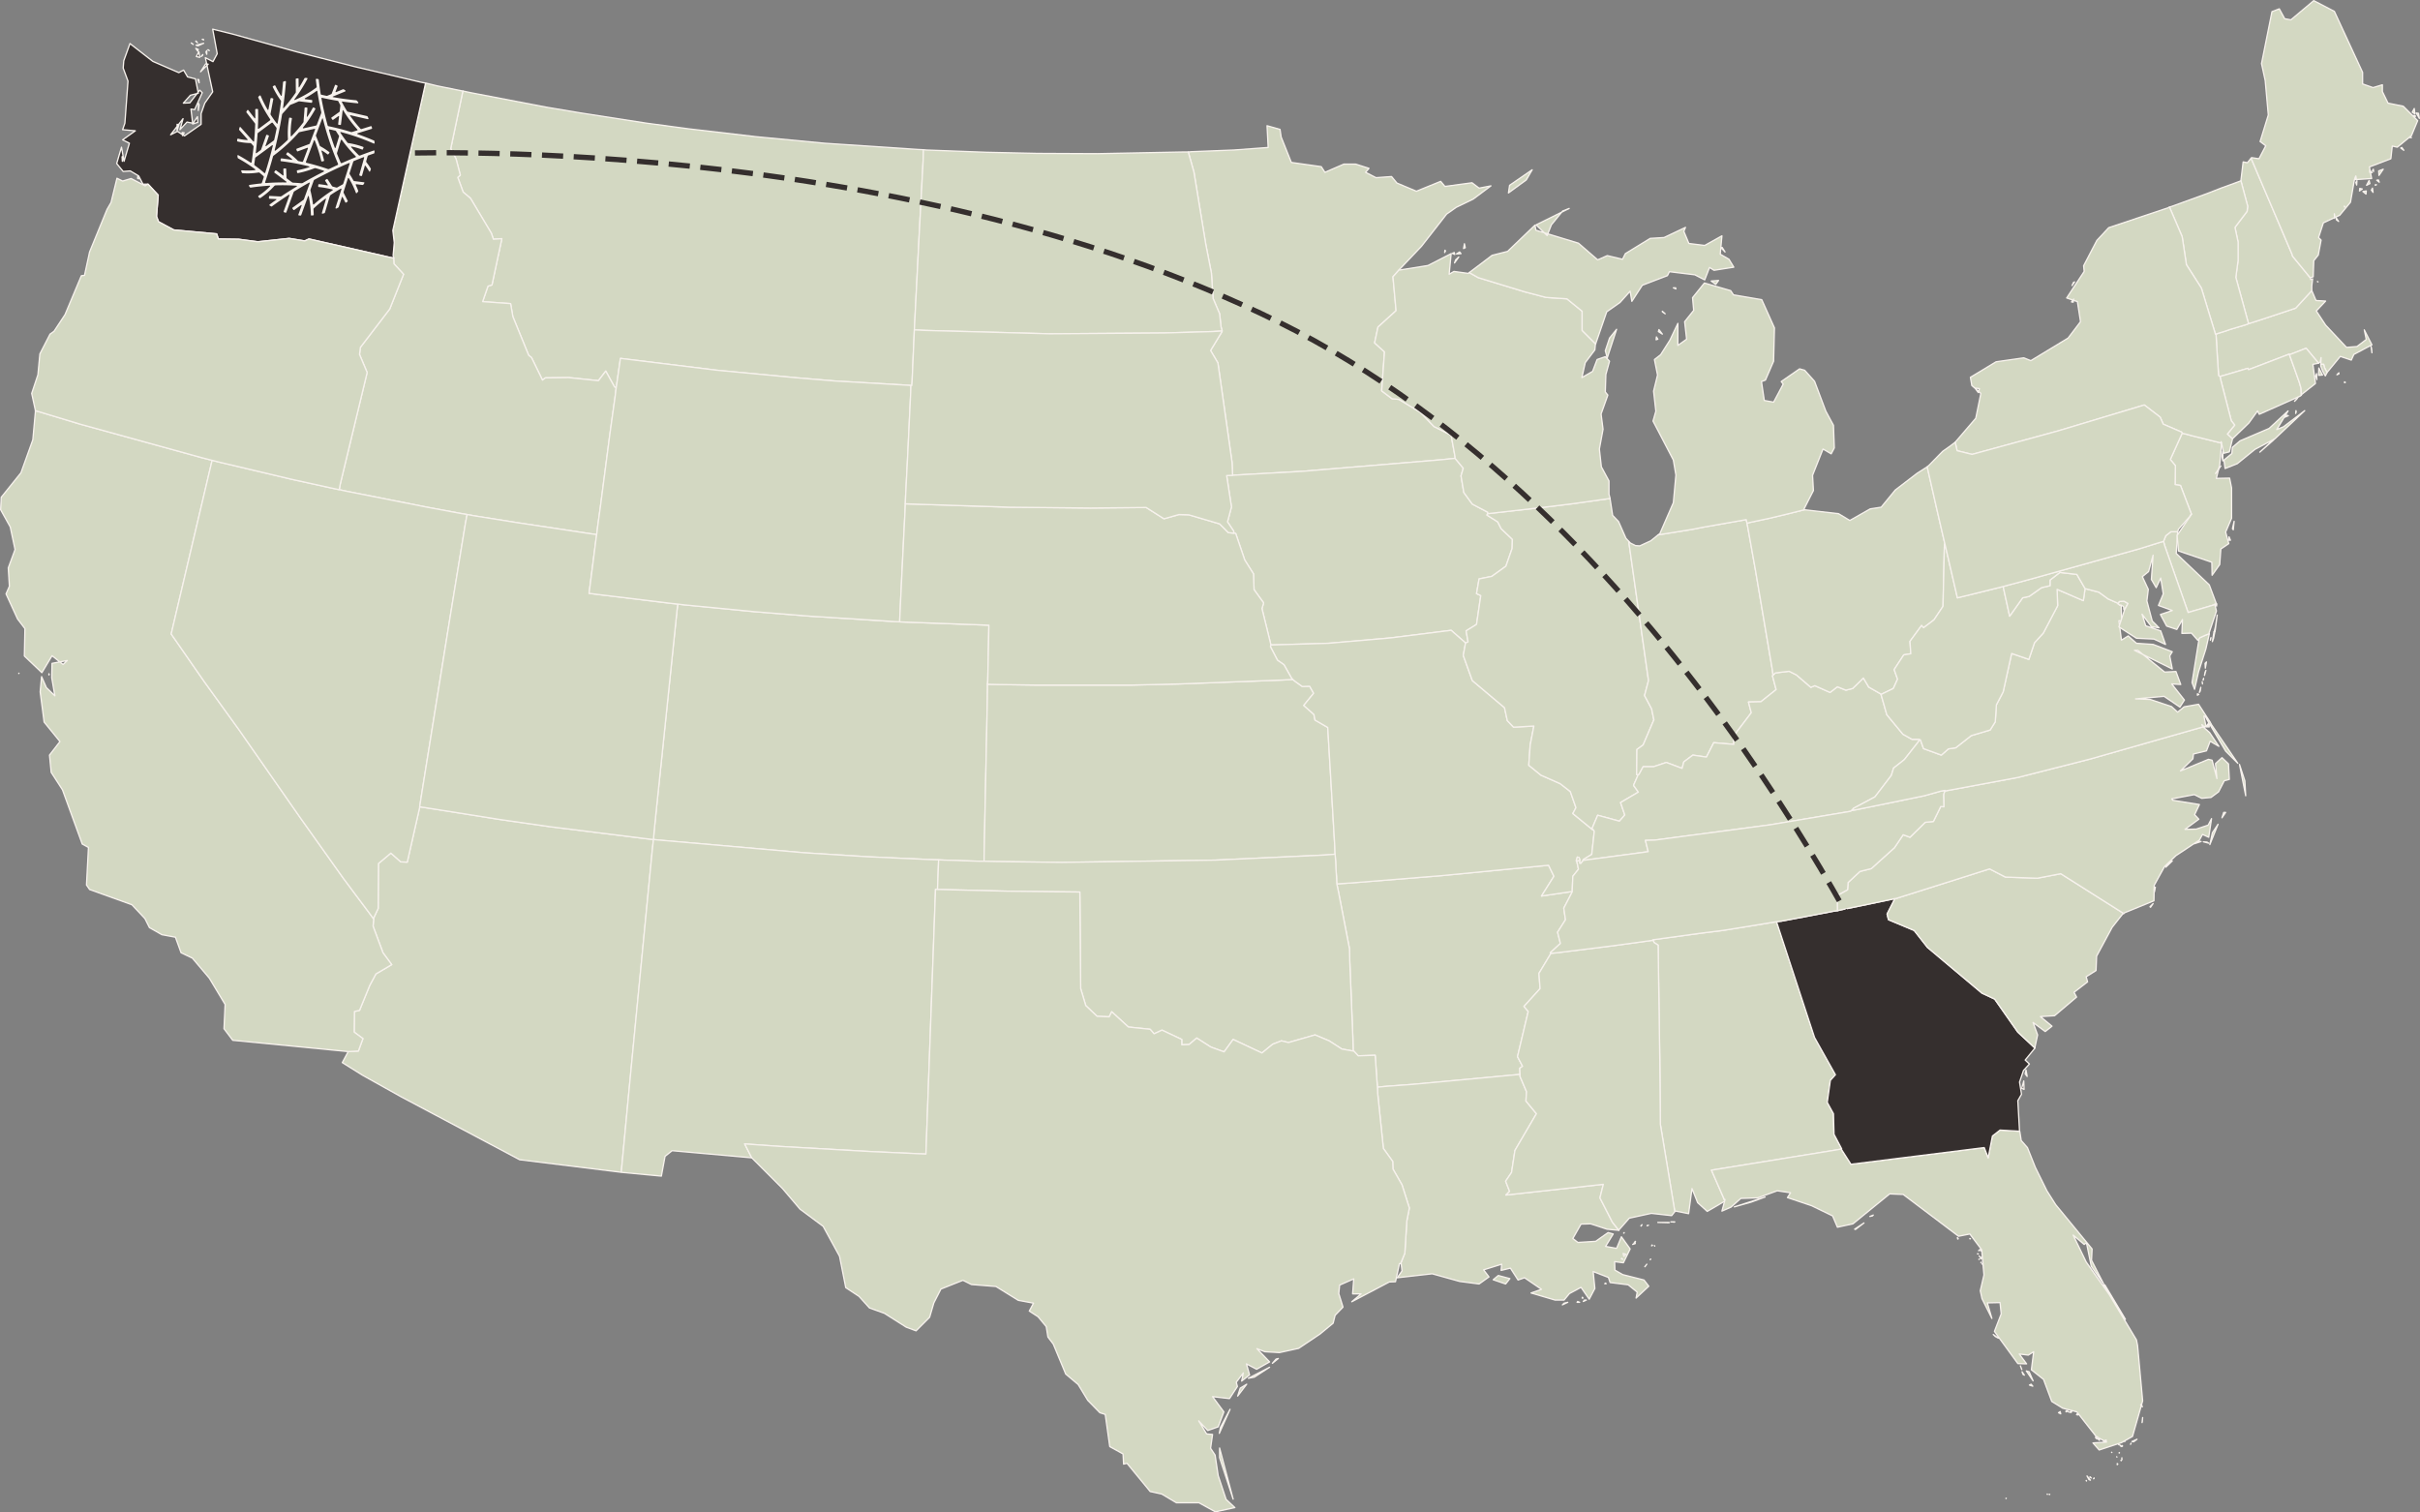 <svg xmlns="http://www.w3.org/2000/svg" width="1828.352" height="1142.712" viewBox="0 0 1828.352 1142.712">
  <rect x="0" y="0" width="1828.352" height="1142.712" fill="#808080" stroke="none"/>
  <g id="Group_128" data-name="Group 128" transform="translate(-10940.429 1004.692)">
    <g id="Group_127" data-name="Group 127">
      <g id="Group_126" data-name="Group 126">
        <path id="Massachusetts" d="M1009.56,190.838l-.64-.427v.64Zm-6.4-5.76,1.493-.64v-.853Zm26.453-16.64-.213-2.987-.427-1.707ZM936.39,146.465l-1.493.64-12.16,3.627-4.267,1.493-4.907,1.493-1.707.64V155l.64,11.093.64,10.24.64,9.387,1.067.64,3.84-1.067,17.28-5.12.427,1.067,30.72-11.74.213.427,2.773-1.067,9.813-3.84,9.386,11.306h0l1.28-1.067.64-3.2-.214,5.12h2.133l.64,2.56,1.92,3.627h0l10.027-12.16,8.32,2.773,1.92-4.267,13.653-7.253-5.76-11.306,1.493,7.253-7.04,5.333-7.893.64-15.786-16.853-7.04-10.666,7.04-7.467-7.253-.427-2.987-7.04-.213-.427-12.16,13.226-26.88,8.96-8.747,2.773Z" transform="translate(11702.842 -906.622)" fill="#d3d8c2" stroke="#f7f2ed" stroke-linejoin="round" stroke-width="0.971" fill-rule="evenodd"/>
        <path id="Minnesota" d="M558.547,84.66l4.267,15.146,8.96,54.612,4.267,21.76,1.28,19.2,4.907,11.52,1.067,9.813.853,3.2-.214.64-8.533,14.08,5.547,9.387,10.667,75.092.427,9.813,10.667-.64,42.026-2.347,104.958-8.746,10.453-1.067v-1.067l-2.987-16.426-13.013-6.613L733.9,281.35l-16.213-9.813-5.12-.427-7.893-5.973,2.133-29.439-7.467-6.827,2.56-11.947,13.653-12.373-2.347-25.6,4.906-5.547h0l16.64-17.493,18.986-24.32,7.253-5.12,12.8-6.187,13.44-10.027-8.96,1.707-5.333-4.053-20.48,2.773-3.2-3.84-18.346,7.467-14.72-6.187-4.053-4.907-11.733.853-7.893-4.053,2.56-2.987-10.026-3.2h-8.96L661.8,100.02l-2.773-4.267-22.613-3.2-7.68-19.2-.853-5.76-9.813-2.773.853,16.426L592.9,83.166l-32.213,1.28-2.133.213Z" transform="translate(11279.632 -974.521)" fill="#d3d8c2" stroke="#f7f2ed" stroke-linejoin="round" stroke-width="0.971" fill-rule="evenodd"/>
        <path id="Montana" d="M658.079,97.041l-70.612-4.693-51.412-4.907-51.2-5.973L453.069,77.2,402.3,69.308l-25.386-4.267-56.746-10.88-5.973-1.28L305.018,96.4l4.053,7.893,3.2,12.16-1.92,1.707,4.053,11.093,5.547,4.693L335.738,160.4l1.493,4.48,6.4-.427-7.467,34.986-2.987.853-4.053,11.733,21.12,1.493,1.707,9.813L363.9,252.559l2.133,1.707,8.32,17.066,2.133-1.707,17.706-.213,22.4,2.347,5.547-7.253,6.613,11.946,1.28.64.213-1.28,2.987-20.906,72.959,8.96,58.239,5.547,30.719,2.56,54.826,3.2,2.773.213h.64l.213-2.987.64-14.72.853-19.413.213-4.907.427-8.533,3.413-66.985,2.773-52.052.214-8.533-4.053-.213Z" transform="translate(10975.943 -988.822)" fill="#d3d8c2" stroke="#f7f2ed" stroke-linejoin="round" stroke-width="0.971" fill-rule="evenodd"/>
        <path id="North_Dakota" data-name="North Dakota" d="M666.846,74.778l-64.426,1.28-45.013-.213L518.8,74.991l-45.226-1.707-2.347-.213-.214,8.533-2.773,52.052-3.413,66.985-.427,8.533,8.32.427,94.078,2.56,86.825-.64,36.053-1.067,7.253-.427-.853-3.2-1.067-9.813L690.1,185.5l-1.28-19.2-4.267-21.76-8.96-54.612-4.267-15.146h-4.48Z" transform="translate(11166.854 -964.639)" fill="#d3d8c2" stroke="#f7f2ed" stroke-linejoin="round" stroke-width="0.971" fill-rule="evenodd"/>
        <path id="Idaho" d="M359.9,56.137,340.917,52.3l-6.186-1.5-2.773-.64L307.211,161.522l1.067,9.173-.853,9.6.427,2.133v.213l.213,4.053,7.253,7.893-10.453,26.24L282.679,249.84l-.64,5.333,5.76,13.653-20.266,84.052-.853,4.48,5.973,1.28,60.372,11.946,24.106,4.48,6.187,1.067,5.973,1.067,30.719,4.907,55.039,8.32,6.187.853.853-7.04,1.92-13.866,7.253-55.466,3.84-27.519.853-7.04-1.28-.64-6.613-11.946-5.547,7.253-22.4-2.347-17.706.213-2.133,1.707-8.32-17.066-2.133-1.707-11.946-29.226-1.707-9.813-21.12-1.493,4.053-11.733,2.987-.853,7.467-34.986-6.4.427-1.493-4.48L365.877,137.2l-5.547-4.693-4.053-11.093,1.92-1.707L355,107.55l-4.053-7.893,9.173-43.519h-.22Z" transform="translate(10930.019 -992.078)" fill="#d3d8c2" stroke="#f7f2ed" stroke-linejoin="round" stroke-width="0.971" fill-rule="evenodd"/>
        <path id="Washington" d="M194.459,131.463l.213-3.627-.427.213.213,3.413ZM239.9,112.05l1.28-2.133-1.493-.213.213,2.347Zm-4.053-3.84,1.28-4.267-1.28-.427Zm15.573-6.187-.213-4.267L247.58,103.3Zm.427-8.96.64-4.267-.427-1.067-.213,5.333Zm.64-20.906-.213-2.347-.853-.213,1.067,2.56Zm6.827-14.08-1.92-.213-3.84,5.973Zm-5.333-5.76,1.067-.853.213-.64Zm-1.067.64-.64-4.267-1.92,3.627Zm-1.067-5.973-1.92-.853,1.493,2.133Zm6.4,3.627V47.838l-.64,1.067Zm1.92-2.773-.853-.64H259.1Zm-12.16-4.693-1.067-.853-.427-.213Zm7.893-.853-5.76,1.493,1.493.427Zm-4.693-.427-1.067-1.28-.213.213,1.28,1.067Zm4.48-2.56h-.853l1.067.427-.213-.427ZM213.872,148.743l7.68,8.32-1.28,16,1.493,4.053,11.52,6.187,32.426,2.987,1.28,3.84,15.36.213,14.506,1.92,23.68-2.56,11.733,1.92,3.2-1.493,59.946,13.653,4.053.853-.427-2.133.853-9.6-1.067-9.173L423.576,72.371l-3.413-.64L370.243,60,326.724,48.9,277.445,35.251l-14.72-3.627,3.413,18.56-3.2,5.973-5.76-2.987,5.547,25.813-5.973,8.533-2.773,7.893v8.107l-12.586,8.747-5.333-3.413-5.12,2.56,9.387-12.16-2.347,8.32,5.333-5.76,4.267.853L246.3,92l2.773.427,5.76-12.8-1.92-1.92-7.467,9.6-4.907.213,5.333-5.973,5.973-1.493-2.133-10.88-5.973-1.493-2.987-5.12-3.627,1.92L217.5,55.944,200.219,42.5l-4.693,13.013L195.1,61.06l3.627,9.813-2.347,31.786-1.707,4.907,9.6.853-9.6,6.827,5.12,2.56-4.053,13.653-1.92-10.666-3.627,12.373,4.907,5.973,5.333-.427,6.4,3.84,3.2,6.187h3.84Z" transform="translate(10838.4 -1014.285)" fill="#352f2e" stroke="#f7f2ed" stroke-linejoin="round" stroke-width="0.971" fill-rule="evenodd"/>
        <path id="Arizona" d="M497.289,323.043l-71.892-8.96-38.613-5.547-55.039-8.747-5.547-.853v.427l-9.386,41.386-4.907-.213-7.467-6.613-9.387,7.893-.213,33.919-3.413,7.253v.853L291,389.175l7.467,20.053,6.613,8.96-11.946,7.04-4.693,8.747-7.68,18.773-3.84.853-.213,15.573,6.613,4.907-3.413,9.387-7.68.427h0l-4.48,8.32,15.36,9.6,29.013,16.213,89.6,47.573,75.945,9.387h.853l5.973-62.932,1.493-15.573,16-165.117.853-7.68-5.547-.64Z" transform="translate(10931.297 -694.086)" fill="#d3d8c2" stroke="#f7f2ed" stroke-linejoin="round" stroke-width="0.971" fill-rule="evenodd"/>
        <path id="California" d="M164.166,361.154l-.213.213Zm22.826,1.067-.213-.64v.853l.213-.213ZM310.084,200.3l-8.32-2.133L210.459,173,176.54,162.76v.853l-1.92,21.12-8.96,24.96-14.933,18.56-.427,9.387,7.253,13.013,3.627,17.066-5.12,13.866.853,13.866-2.56,5.76L163.1,320.2l5.547,7.253-.427,20.693,13.226,12.586,7.68-12.8,8.32,6.613,3.2-2.987-11.52,2.133-.213,10.88,2.347,13.653-6.4-6.187-3.627-8.32-1.067,11.52,2.987,22.826L195.1,412.78l-7.893,10.24,1.28,13.013,8.533,13.226,14.933,40.959,4.693,2.56-1.493,28.373,2.347,3.413,32,11.52,9.813,10.453,3.413,6.827,9.387,5.333,10.24,1.92,4.267,11.733,8.533,4.053,12.8,15.146L319.9,611.39l-.853,18.346,6.613,8.747,87.252,8.533h0l7.68-.427L424,637.2l-6.613-4.906.213-15.573,3.84-.853,7.68-18.773,4.693-8.746,11.946-7.04-6.613-8.96L431.682,552.3l.427-5.333v-.214l-5.547-7.467L409.5,516.458l-33.066-46.506L330.35,403.82l-26.026-36.053L279.151,331.5l29.013-123.09,1.92-8.106Z" transform="translate(10790.614 -857.208)" fill="#d3d8c2" stroke="#f7f2ed" stroke-linejoin="round" stroke-width="0.971" fill-rule="evenodd"/>
        <path id="Colorado" d="M627.292,287.058l.853-41.813-10.24-.427-52.052-1.92-5.12-.213-4.267-.213-63.359-4.053-42.239-3.413-52.693-5.12-5.12-.64-.64,5.547L380.9,345.937l-4.053,38.826-1.707,16.853-.427,5.547,6.613.64,107.518,9.387,47.359,2.987,47.146,2.133,6.827.213,4.267.213,8.96.213,4.267.213,13.44.427h3.413v-4.267l2.347-112.851.213-12.586v-4.053l.213-2.773Z" transform="translate(11059.423 -777.565)" fill="#d3d8c2" stroke="#f7f2ed" stroke-linejoin="round" stroke-width="0.971" fill-rule="evenodd"/>
        <path id="Nevada" d="M397.723,434.77l22.186-138.024,11.306-69.119,1.28-6.827-6.187-1.067-24.106-4.48L341.83,203.307l-5.973-1.28-5.973-1.28L299.8,194.134l-53.972-12.8-5.973-1.493-1.92,8.107-29.009,123.09L234.1,347.3l26.026,36.053L306.2,449.489,339.271,496l17.066,22.826,5.547,7.467v-.64L365.3,518.4l.213-33.919,9.386-7.893,7.467,6.613,4.907.213,9.387-41.386V441.6l1.067-6.827Z" transform="translate(10860.84 -836.745)" fill="#d3d8c2" stroke="#f7f2ed" stroke-linejoin="round" stroke-width="0.971" fill-rule="evenodd"/>
        <path id="New_Mexico" data-name="New Mexico" d="M602.787,342.2l.213-5.55.213-5.547.213-5.547-6.827-.213-47.146-2.133L502.1,320.223l-107.518-9.387-6.613-.64-.853,7.68-16,165.117-1.493,15.573L363.644,561.5l.853.213,29.44,2.773,2.773-14.933,5.333-4.267,59.732,5.333h.427l-5.333-10.453,27.093,1.92,67.626,3.84,42.239,1.92,7.253-200.1,1.493.213.213-5.76Z" transform="translate(11046.168 -680.599)" fill="#d3d8c2" stroke="#f7f2ed" stroke-linejoin="round" stroke-width="0.971" fill-rule="evenodd"/>
        <path id="Oregon" d="M163.749,259.258l33.919,10.24,91.3,25.173,8.32,2.133,5.973,1.493,53.972,12.8,30.08,6.613,5.973,1.28.853-4.48,20.266-84.052L408.65,216.8l.64-5.333,22.186-29.013,10.453-26.24-7.253-7.893-.213-4.053v-.213l-4.053-.853-59.946-13.653-3.2,1.493-11.733-1.92-23.68,2.56-14.506-1.92-15.36-.213-1.28-3.84-32.426-2.987-11.52-6.187-1.493-4.053,1.28-16-7.68-8.32-.64.213-1.493,1.067L236.068,83.9l-6.4,1.92L225.4,83.687l-4.48,18.346-2.987,5.12-13.226,32.213-3.84,17.706-2.347.213-12.373,29.439-8.32,12.586-2.987,2.133-7.68,14.933-1.493,15.786-4.693,14.08,2.773,12.8v.213ZM241.828,84.115l-.64-1.92-.213,1.493.853.427Z" transform="translate(10803.403 -953.71)" fill="#d3d8c2" stroke="#f7f2ed" stroke-linejoin="round" stroke-width="0.971" fill-rule="evenodd"/>
        <path id="Utah" d="M421.913,212.77l-55.039-8.32-30.72-4.907-5.973-1.067L328.9,205.3l-11.307,69.119L295.408,412.446l-1.067,6.827,5.547.853,55.039,8.747,38.613,5.547,71.892,8.96,5.547.64.427-5.547,1.707-16.853,4.053-38.826,11.52-111.145.64-5.547-4.267-.427-54.4-6.613L422.339,258l5.333-41.6.427-2.773-6.187-.853Z" transform="translate(10963.154 -814.422)" fill="#d3d8c2" stroke="#f7f2ed" stroke-linejoin="round" stroke-width="0.971" fill-rule="evenodd"/>
        <path id="Wyoming" d="M591.722,248.9l1.707-33.279,2.133-44.8.213-5.547L593,165.066l-54.826-3.2-30.72-2.56-58.239-5.547-72.959-8.96-2.987,20.906-.213,1.28-.853,7.04-3.84,27.519L361.11,257.01l-1.92,13.866-.853,7.04-.427,2.773-5.333,41.6,8.32,1.067,54.4,6.613,4.267.427,5.12.64,52.692,5.12,42.239,3.413,63.359,4.053,4.266.213.214-5.547,1.067-22.4,1.92-39.039.853-16.64.214-5.547.213-5.76Z" transform="translate(11032.914 -878.718)" fill="#d3d8c2" stroke="#f7f2ed" stroke-linejoin="round" stroke-width="0.971" fill-rule="evenodd"/>
        <path id="Arkansas" d="M787.306,338.869l-23.04,3.413,9.386-14.933-4.053-8.32-81.279,7.893-68.692,5.547-10.026.64,1.28,5.973,8.32,43.093.214,9.6,2.347,58.026.213,9.6.64.213,3.2,3.413,12.8-.427,1.28,18.773.427,5.333,6.613-.64,20.266-1.493,80.425-7.467h.427l-.213-4.693,2.133-1.493-3.84-7.253,8.107-34.133-3.2-3.84,12.16-13.44-.853-11.52,8.96-14.933v-.213l-.427-.427,7.68-7.04-2.133-8.533L782.4,360.2l-1.28-8.747,6.4-12.373v-.213h-.214Z" transform="translate(11340.788 -670.019)" fill="#d3d8c2" stroke="#f7f2ed" stroke-linejoin="round" stroke-width="0.971" fill-rule="evenodd"/>
        <path id="Iowa" d="M769.078,219.907l-11.733-6.187-6.4-8.746-2.133-12.586,1.707-5.76-6.187-7.467h0l-10.453,1.067L628.92,188.974l-42.026,2.347-10.667.64-4.48.213,3.627,23.68-2.987,11.306,4.693,7.04v1.493l1.493.213L585.4,255.96l6.613,10.453.427,11.946,7.253,10.027-1.28,4.267,6.613,26.88v.64h0l43.732-1.28,46.719-4.053,45.866-5.76,10.453,9.173.427.427,1.92-.853-1.493-8.32,7.893-4.907,3.2-21.76-3.2-1.493,1.92-11.093,9.6-1.92,10.667-7.68,4.693-13.44.213-6.827L779.1,232.28l-2.56-5.12-8.107-5.12.427-1.067.214-1.067Z" transform="translate(11295.443 -837.559)" fill="#d3d8c2" stroke="#f7f2ed" stroke-linejoin="round" stroke-width="0.971" fill-rule="evenodd"/>
        <path id="Kansas" d="M753.326,381.666l-5.333-90.238-9.6-5.547-.853-4.267-7.68-6.827,7.467-9.173-2.987-5.333-5.547.213-5.12-3.627-2.133-1.707-7.253.427-78.719,2.987-36.053.853H527.837l-28.8-.427-8.107-.213v4.053l-.213,12.586L488.37,388.277v4.267l9.173.213,49.492.64,115.838-1.707,82.559-3.84,8.107-.64-.213-5.547Z" transform="translate(11195.571 -746.522)" fill="#d3d8c2" stroke="#f7f2ed" stroke-linejoin="round" stroke-width="0.971" fill-rule="evenodd"/>
        <path id="Missouri" d="M733.777,247.445l-10.453-9.173-45.866,5.76-46.719,4.053-43.733,1.28h0l-.213,1.28,5.333,10.24,4.907,3.413,5.76,10.24.853.853,2.133,1.707,5.12,3.627,5.547-.213,2.987,5.333-7.467,9.173,7.68,6.827.853,4.267,9.6,5.547,5.333,90.238.213,5.547.427,5.547.213,5.547.427,5.76.213,5.547,10.026-.64,68.692-5.547,81.279-7.893,4.053,8.32-9.386,14.933,23.04-3.413h.213v-1.7l.427-9.813,4.267-5.333-1.28-5.973-.213-.213-.213-.213.853-2.773,1.28.427.64,1.707-.214.64v1.92l.853.213,1.707-2.133v-.213l.214-.64,5.547-3.413.853-.427,1.92-17.493-.427-.853-.64-.213L815.27,376.731l2.347-4.48-4.267-12.16-7.68-5.973-14.506-6.4-9.173-7.466,1.067-15.36,2.773-14.293-15.36.853-4.693-4.907-2.133-9.813-24.32-20.48L732.5,257.258l1.707-9.387h0l-.427-.427Z" transform="translate(11313.465 -766.753)" fill="#d3d8c2" stroke="#f7f2ed" stroke-linejoin="round" stroke-width="0.971" fill-rule="evenodd"/>
        <path id="Nebraska" d="M707.664,216.547l-6.613-6.613L677.8,203.108l-7.467-.213-11.307,3.2-13.44-8.533-42.026.427-61.226-.64L470.015,195l-6.4-.213-.213,5.547-.853,16.64-1.92,39.039-1.067,22.4-.213,5.547,5.12.213,52.052,1.92,10.24.427-.853,41.813-.213,2.773,8.106.213,28.8.427H634.28l36.053-.853,78.719-2.987,7.253-.427-.853-.853-5.76-10.24-4.907-3.413-5.333-10.24.214-1.28v-.64l-6.613-26.88,1.28-4.267L727.08,259.64l-.427-11.947L720.04,237.24l-6.827-20.053-1.493-.213-4.053-.427Z" transform="translate(11160.807 -818.841)" fill="#d3d8c2" stroke="#f7f2ed" stroke-linejoin="round" stroke-width="0.971" fill-rule="evenodd"/>
        <path id="Oklahoma" d="M773.79,332.1l-.427-5.76-.213-5.547-.427-5.547-8.107.64-82.559,3.84-115.837,1.7-49.492-.64-9.173-.213h-3.413l-13.44-.427-4.267-.213-8.96-.213-4.267-.213-.214,5.547-.213,5.547-.213,5.547-.214,5.76h1.28l51.626,1.28,54.612.64.64,72.959,3.84,12.8,8.533,8.107,9.173.427,1.92-3.84,12.586,11.52,16.427,1.707,2.987,3.413,5.973-2.773,14.933,7.04v4.053l5.547-.213,5.76-4.907,10.666,6.827,10.026,3.627,6.827-9.387,21.76,10.24,8.107-6.613,6.613-2.56,5.333,1.28,20.053-5.76,10.667,4.48,9.6,6.187,8.32,1.493h.213l-.213-9.6-2.347-58.026-.213-9.6-8.32-43.093L774,337.642l-.214-5.547Z" transform="translate(11176.387 -674.554)" fill="#d3d8c2" stroke="#f7f2ed" stroke-linejoin="round" stroke-width="0.971" fill-rule="evenodd"/>
        <path id="South_Dakota" data-name="South Dakota" d="M693.393,136.277l-36.053,1.067-86.825.64-94.078-2.56-8.32-.427-.217,4.9-.853,19.413-.64,14.72-.213,2.987h-.64l-.213,5.547-2.133,44.8L461.5,260.648l-.213,5.76,6.4.213,72.319,2.347,61.226.64,42.026-.427,13.44,8.533,11.307-3.2,7.467.213,23.253,6.827,6.613,6.613,4.053.427V287.1l-4.693-7.04,2.987-11.306-3.627-23.68,4.48-.213-.427-9.813-10.666-75.092L691.9,150.57l8.533-14.08.213-.64-7.253.427Z" transform="translate(11163.133 -890.461)" fill="#d3d8c2" stroke="#f7f2ed" stroke-linejoin="round" stroke-width="0.971" fill-rule="evenodd"/>
        <path id="Louisiana" d="M767.364,563.11l-2.773.64-1.28,1.28,4.053-1.92Zm8.96,0-1.493-.64-.427.64Zm5.12-1.707H779.95l-.853,1.067Zm-2.56-1.493-.427-.64-.213.64ZM795.95,548.6l-.64.427h1.067Zm29.866-12.586,1.28-1.707-1.493,1.92.213-.214Zm4.267-5.547-.427.214v.213ZM720.431,549.244l3.2-4.053-8.747-2.347-3.84,3.2,9.386,3.2Zm88.532-18.56-.853-.853-.213.427,1.067.427Zm2.347-3.84-2.133-.64.64,2.133Zm17.493-3.626Zm4.267-2.773-.213-.213.213.427Zm-1.707-.427-.427-.214-.213.64.64-.427Zm-14.933-.64,1.92-.64v-.64Zm1.067-1.067,1.067-1.067-.214-.214-.853,1.28Zm-7.467-7.893-.427.427h.214ZM731.311,390.953h-.427l-80.425,7.467-20.266,1.493-6.613.64.214,5.12,4.267,41.173,7.04,9.813.214,5.76,6.827,11.946,5.547,17.493-1.92,9.813-1.493,24.32-3.2,7.893h.427l.64,5.547-3.627,5.12,26.453-2.987,20.693,5.76,14.72,1.92,7.467-5.333-4.053-5.333,13.653-4.267L717.018,539l7.04-1.707,5.76,8.96,4.906-1.707,12.8,8.746-7.893,2.773,18.133,5.333h6.827l4.053-4.907,8.747-4.693,6.187,8.96,4.267-8.107-1.28-12.8,11.52,4.48,1.28,3.84,13.653,1.707,6.827,5.547-.853,4.48,9.6-8.96-3.627-4.693-16-4.053-5.973-3.413-.213-6.4,6.613.853,5.12-10.453-6.613-9.173-3.627,8.746-8.32-1.493,5.76-9.387-3.84-1.067-9.386,6.613-13.44.853L771.2,514.9l6.187-10.88,7.253-.213,12.373,4.053,8.96.853h0l-4.906-6.187-9.386-18.346,2.56-10.24-73.6,8.107,2.773-2.773-2.987-7.68,4.48-6.613,2.56-16.64,16.213-27.733-7.893-9.6.427-7.04-4.907-11.52v-1.493Z" transform="translate(11357.53 -583.865)" fill="#d3d8c2" stroke="#f7f2ed" stroke-linejoin="round" stroke-width="0.971" fill-rule="evenodd"/>
        <path id="Texas" d="M775.121,788.071l-10.24-38.613v7.253l10.24,31.359Zm-2.347-67.839-7.253,13.653-.853,4.48Zm5.76-10.026,6.827-8.96-4.906,2.987Zm24.106-21.76-16,8.32,4.48-.853Zm2.133-2.987,4.48-3.627-1.707.427ZM551.765,327.492l-1.493-.213-7.253,200.1-42.239-1.92-67.626-3.84-27.093-1.92,5.333,10.453.213.214,23.04,23.04,13.226,15.573,17.493,13.013L477.739,604.6l4.693,23.68,10.026,6.613,7.893,8.746,11.306,4.053,16.426,10.453,7.467,2.773,10.24-10.24,3.2-10.88,5.333-10.453,16.64-6.613,6.4,3.2,18.56,1.493,16.853,10.453,11.52,2.133-3.2,5.973,6.613,4.266,6.187,7.467,1.28,7.893,4.053,5.333,9.386,22.613,9.385,7.9,7.253,11.946,9.173,9.386,4.053,1.28,3.413,24.32,10.026,5.547.427,7.68,2.56-.64,17.5,21.333,8.747,1.92,11.093,6.613h17.066l12.373,6.827,14.72-3.2-6.613-6.187-5.973-17.92-2.347-15.573-3.413-5.12,1.493-10.453-4.48-.427-5.973-9.813,6.827,7.253,7.893-2.773,4.267-11.306-8.533-11.52,12.8,1.493,5.973-9.173-.853-3.2,5.333-7.04-1.28,6.187,5.973-4.693-2.347-8.32,7.68,4.053,9.813-5.547-9.6-10.026,5.973,2.347,11.093.64,14.506-3.2,16.213-10.88,9.813-8.107,1.493-5.973,5.973-6.187-3.2-10.24.64-6.4,10.667-4.693-.853,11.307h6.4l-7.04,5.973L893.09,624.02l4.693-.213,2.987-13.653h.853l3.2-7.893,1.493-24.32,1.92-9.813-5.547-17.493-6.827-11.946-.214-5.76-7.04-9.813-4.267-41.173-.214-5.12-.427-5.333-1.28-18.773-12.8.427-3.2-3.413-.64-.213h-.213l-8.32-1.493-9.6-6.187-10.666-4.48-20.053,5.76-5.333-1.28-6.613,2.56-8.107,6.613-21.76-10.24-6.827,9.387-10.026-3.627L747.6,439.7l-5.76,4.907-5.547.213v-4.05l-14.933-7.04-5.973,2.773L712.4,433.09l-16.426-1.707-12.587-11.52-1.92,3.84-9.173-.427-8.533-8.107-3.84-12.8-.64-72.959-54.612-.64-51.626-1.28h-1.28Z" transform="translate(11096.977 -660.137)" fill="#d3d8c2" stroke="#f7f2ed" stroke-linejoin="round" stroke-width="0.971" fill-rule="evenodd"/>
        <path id="Connecticut" d="M965.481,143.345l-30.719,11.733-.427-1.067-17.28,5.12-3.84,1.067.427,2.133,8.107,31.36,2.56,3.2-5.547,6.827,3.84,3.627h0L934.975,195.4l6.613-9.173,1.28,2.56,31.146-13.866.64-.64-.213-5.12-1.28-4.48-6.613-18.56-.853-2.347-.213-.427Z" transform="translate(11704.47 -880.461)" fill="#d3d8c2" stroke="#f7f2ed" stroke-linejoin="round" stroke-width="0.971" fill-rule="evenodd"/>
        <path id="New_Hampshire" data-name="New Hampshire" d="M930.52,75.983,927.747,79.4l-3.2-.64L922.84,92.84v.213l5.12,19.2-.427,3.84-9.173,12.16,2.347,11.093v13.866L919,166.008l9.6,34.986h0l8.747-2.773,26.88-8.96,12.16-13.226h0v-3.413l.64-5.547-1.493.64-.213-1.28-13.44-16.426-.427-1.493L930.52,75.983Z" transform="translate(11710.632 -961.151)" fill="#d3d8c2" stroke="#f7f2ed" stroke-linejoin="round" stroke-width="0.971" fill-rule="evenodd"/>
        <path id="Rhode_Island" data-name="Rhode Island" d="M957.786,164.986l-.213-4.48-.64,1.707.854,2.773Zm4.267-3.413-2.773-5.333-.214,5.547,2.987-.213Zm-1.28-6.613,1.493,3.84,1.92,3.413,1.28-2.56-1.92-3.627-.64-2.56h-2.133Zm-23.679-8.746.853,2.347,6.613,18.56,1.28,4.48.213,5.12.427-.64,10.24-8.107-1.92-14.506,4.267-.853h0l-9.386-11.306-9.813,3.84-2.773,1.067Z" transform="translate(11733.07 -882.904)" fill="#d3d8c2" stroke="#f7f2ed" stroke-linejoin="round" stroke-width="0.971" fill-rule="evenodd"/>
        <path id="Vermont" d="M955.574,191.693l-9.6-34.986,1.707-12.8V130.041l-2.347-11.093,9.173-12.16.427-3.84-5.12-19.2-2.773,1.067-11.733,4.267-11.52,4.48-26.453,9.6-1.493.427,9.6,22.4,3.2,21.12,11.307,17.706L930.614,199.8l.427-.213,1.707-.64,4.906-1.493,4.267-1.493,12.16-3.627,1.493-.64h0Z" transform="translate(11683.658 -951.849)" fill="#d3d8c2" stroke="#f7f2ed" stroke-linejoin="round" stroke-width="0.971" fill-rule="evenodd"/>
        <path id="Alabama" d="M718.429,352.521l.853,1.707,2.987,1.92,1.28,87.465.427,48,10.88,65.706.853-.213,9.6,1.92,2.56-18.986,4.267,10.667,7.253,6.613,13.866-8.106-1.493-1.28.427.213-9.6-21.973,92.158-14.933,6.187-1.067v-.213l-5.76-10.88-.427-15.573-4.693-8.533,2.347-16.64,3.84-4.267-15.786-28.159-28.586-87.038-.214-.427-6.4,1.067-34.133,5.547-17.066,2.133-35.84,4.909.214.427Z" transform="translate(11470.89 -646.765)" fill="#d3d8c2" stroke="#f7f2ed" stroke-linejoin="round" stroke-width="0.971" fill-rule="evenodd"/>
        <path id="Florida" d="M993.974,685.269h-.427l.213.213Zm-1.92-.213v.213h.213Zm.427-.214Zm-29.013,3.2Zm-.427.213ZM963.254,688.042Zm-2.133.213h-.213v.214Zm60.586-13.44h-.214l.214.427Zm5.76-1.493V672.9l-.427.64.427-.214Zm-2.133-.427-.853-.853-.213.214,1.067.64Zm-.64,1.707-2.56-3.2,1.493,2.773Zm20.266-12.586v.853l.427-.427Zm2.987-2.133.64-1.067-.853.853.213.213Zm.64-2.133h-.213v.214Zm-3.84-.64-.213-.213Zm1.92-3.2-.213-.214v.427l.213-.214Zm-5.76-.214-.213-.213Zm7.253-4.906-.427.213.64.214Zm.853,0-.427-.427.213.64.213-.213Zm-1.493-.427-.214-.213v.427l.214-.213Zm7.893-1.493v-.213l-.427.853Zm-8.96.853h-.427l.427.214Zm4.48-2.56h-.64l-.213.213ZM1052.64,644.1Zm-17.92.853v-.427l-.214.427Zm1.92-.64H1036l.64,1.28Zm-5.12.214v-1.28l-1.067.213Zm-2.987-2.133,1.066,1.067v-.427Zm31.359,1.28-3.84,1.707,1.28.213Zm-29.866-1.92h-1.28v.427Zm33.706-10.667.213-1.067.214-2.773Zm.213-11.947-.853-2.133-.427.853Zm-49.279,5.333-.427.64,1.067.214-.64-.853Zm-4.053-1.92-1.92.64,1.493.213Zm-4.267.427v-.64l-.213.213Zm-4.48-.213-1.28.853,1.707.853-.427-1.707Zm5.973.213-.213-.64-1.067-.213ZM979.9,602.07l-1.28.64,2.56.853-1.28-1.493Zm-5.12-6.827-1.707-2.56.64,1.92,1.067.64Zm6.613,4.267-2.987-6.827-2.133-.64Zm-8.533-8.533-.64-1.707-.427-1.067,1.067,2.773ZM955.149,567.3l-3.84-2.773,1.493,1.493Zm96-14.293-15.573-26.026h-.853L1051.15,553Zm-107.732-41.6-.64-.213.64.427v-.213Zm-1.28-1.493-.213.213.213.213v-.427Zm-1.493-2.133v-.213l-.213.213Zm.853-.853.64.427v-.427Zm1.28-.853-.853.213h.214l.64-.213Zm-1.493-.213-.64-.64.214.213.427.427Zm-1.493-2.347h-.427l.64.213Zm1.493-2.56h-.853l-.213.213,1.067-.213Zm.853.427-1.067-1.067.427.213.64.853Zm-8.107-9.173L933.6,492v.213Zm-9.173,0-.64-.853.213,1.067.427-.213Zm-77.652-7.04,6.4-4.907-7.04,4.693.64.213Zm12.8-10.24.64-.64-2.56,1.067,1.92-.427ZM778.94,460.636,755.685,468.1l12.8-3.627Zm57.812-36.266-6.187,1.067L738.407,440.37l9.6,21.973.64.213L746.3,471.3l6.827-2.987,7.467-6.613,12.8-.427,14.72-5.333,10.026,1.493-2.347,3.627,18.346,6.187,15.786,7.68,3.627,8.533,11.733-2.56,27.733-22.613,10.24.427,41.813,31.573,8.533-1.707,8.96,11.947,1.707,18.986L941.5,531.458l1.28,5.973,7.467,14.933-3.413-11.733,9.6-.213.853,8.533-5.12,13.226,17.706,24.32,6.613.213-5.547-7.467,6.827.853,4.053-2.56-1.707,13.653,9.173,7.253,6.187,16.64,8.32,5.12,10.667,2.773,14.72,18.773,7.68,4.053-10.24.64,4.693,5.333,16.853-5.547,8.32-4.693,7.68-26.879-3.84-41.813-.854-4.267-20.479-34.133-17.5-24.742-9.813-20.266,8.32,7.04,1.707-1.28,3.627,17.706,9.386,13.44-9.173-17.92.427-8.533-27.519-33.493-6.613-10.453-8.747-17.706L977.121,423.3l-4.693-5.333-1.067-6.827-.213-.213-14.72-.853-5.76,4.48-3.2,16.426-2.987-7.68L843.79,435.886l-7.253-11.307.213-.213Z" transform="translate(11495.074 -560.962)" fill="#d3d8c2" stroke="#f7f2ed" stroke-linejoin="round" stroke-width="0.971" fill-rule="evenodd"/>
        <path id="Georgia" d="M947.82,474.693l-.214-6.4-1.493,5.547Zm2.347-9.813-.853-4.907-.64,2.987Zm-99.838-134.4-2.773.64-8.107,1.707-29.866,6.187-2.773.64-2.987.427-16.64,3.2-4.48.853-18.133,3.413-3.84.427.213.427,28.586,87.038L805.316,463.6l-3.84,4.267-2.347,16.64,4.693,8.533.427,15.573,5.76,10.88v.213l-.213.213,7.253,11.307L917.74,518.639l2.987,7.68,3.2-16.426,5.76-4.48,14.72.853h0l-1.28-23.04,2.773-4.907-1.493-9.173,2.987-8.747,4.48-4.907-3.2-2.987,7.467-9.173h-.214l-12.8-11.947-17.493-24.96-9.6-4.48-41.173-34.559-10.026-12.8-19.413-8.107-1.067-4.267,5.973-11.733h0Z" transform="translate(11521.815 -656.3)" fill="#352f2e" stroke="#f7f2ed" stroke-linejoin="round" stroke-width="0.971" fill-rule="evenodd"/>
        <path id="Mississippi" d="M775.591,560.1l-1.067.213v.213l1.067-.427Zm19.84-2.56h-2.987l2.773.213.213-.213Zm-24.746,2.133-.853.853.213.213.64-1.067Zm20.053-1.707h-8.107s5.653.213,7.68.213S790.738,557.966,790.738,557.966Zm-88.958-203.3v.213l-8.96,14.933.853,11.52-12.16,13.44,3.2,3.84-8.107,34.133,3.84,7.253-2.133,1.493.213,4.693v1.493l4.907,11.52-.427,7.04,7.893,9.6L674.686,503.57l-2.56,16.64-4.48,6.613,2.987,7.68-2.773,2.773,73.6-8.107L738.9,539.4l9.386,18.346,4.906,6.187v-.213l7.893-8.96,16.64-3.627,15.36,1.707,2.347-2.987v-.213l-10.88-65.706-.427-48-1.28-87.465-2.987-1.92-.858-1.7h-.427l-10.667,1.493-18.773,2.56-42.666,5.333-4.693.427Z" transform="translate(11410.315 -639.093)" fill="#d3d8c2" stroke="#f7f2ed" stroke-linejoin="round" stroke-width="0.971" fill-rule="evenodd"/>
        <path id="South_Carolina" data-name="South Carolina" d="M804.751,342.69h0l-5.973,11.733,1.067,4.267,19.413,8.107,10.026,12.8,41.173,34.559,9.6,4.48L897.55,443.6l12.8,11.947h0l2.133-9.813-3.413-9.387,9.173,6.827,5.12-4.053-8.747-7.253,10.667-.64,16.64-14.08L940,413.515l10.24-7.893-1.067-3.84,7.467-4.693.427-10.88L968.8,364.45l7.893-10.027.853-.427-47.573-30.08-17.7,3.414-24.106-.853-11.947-6.187-70.825,22.4h-.64Z" transform="translate(11567.392 -668.508)" fill="#d3d8c2" stroke="#f7f2ed" stroke-linejoin="round" stroke-width="0.971" fill-rule="evenodd"/>
        <path id="Illinois" d="M671.433,204.463l-.427,1.067,8.107,5.12,2.56,5.12,8.533,8.107-.213,6.827-4.693,13.44-10.667,7.68-9.6,1.92-1.92,11.093,3.2,1.493-3.2,21.76L655.22,293l1.493,8.32-1.92.853h0l-1.707,9.386,6.827,18.986,24.32,20.48,2.133,9.813,4.693,4.907,15.36-.853-2.773,14.293-1.067,15.36,9.173,7.466,14.506,6.4,7.68,5.973,4.267,12.16-2.347,4.48L751,443.393l.64.213-1.28-1.28,4.267-10.026,16.426,4.48,4.053-4.693-3.2-9.387,13.44-7.893-3.627-5.12,3.2-7.253v-.64l-.853-.213.213-18.986,4.693-3.413,8.107-18.986-1.707-8.32-5.333-10.026,2.987-11.307L778.1,225.37l-2.133-2.347-5.547-12.586-4.48-4.693-1.92-12.373v-.427L735.219,197l-17.28,2.133-46.506,5.333h0Z" transform="translate(11392.875 -821.05)" fill="#d3d8c2" stroke="#f7f2ed" stroke-linejoin="round" stroke-width="0.971" fill-rule="evenodd"/>
        <path id="Indiana" d="M798.711,200.224l-32.639,5.76-7.467,1.493-26.453,4.267-5.547,4.48-8.32,3.84-3.2-.213-3.84-1.92-1.28-1.28L724.9,321.822l-2.987,11.306,5.333,10.026,1.707,8.32-8.107,18.986-4.693,3.413-.213,18.986.853.213.853-.213,3.2-5.973h7.893l9.6-3.2,11.947,4.48,1.28-4.907,6.827-5.12,10.24,1.493,5.547-10.88,15.146,1.28-.213-6.187,13.44-17.706-2.133-8.107,9.386-.213,11.52-9.173L818.55,318.2l.427-.427-.427-3.627-12.8-75.519-5.76-32.213L799.35,203l-.64-2.773Z" transform="translate(11461.008 -812.329)" fill="#d3d8c2" stroke="#f7f2ed" stroke-linejoin="round" stroke-width="0.971" fill-rule="evenodd"/>
        <path id="Kentucky" d="M694.686,394.851l-.64-1.707-1.28-.427-.853,2.773.213.213,2.347-.213.213-.64ZM840.6,255.333l-.427.427,2.773,10.453-11.52,9.173-9.386.213,2.133,8.107-13.44,17.706.214,6.187-15.146-1.28-5.547,10.88-10.24-1.493-6.827,5.12-1.28,4.907-11.947-4.48-9.6,3.2h-7.893l-3.2,5.973-.853.213v.64l-3.2,7.253,3.627,5.12-13.44,7.893,3.2,9.387-4.053,4.693-16.426-4.48-4.267,10.026,1.28,1.28.427.853-1.92,17.493-.853.427-5.547,3.413-.213.64,6.187-.853,43.093-5.76-2.133-8.533,7.253-.213,86.825-11.52,61.012-10.24.853-.64,1.493-1.707,16-8.533,12.373-16.213,1.707-5.547,8.107-6.4,10.24-13.013,1.493-2.133-.64-.213h-5.333l-6.827-3.84-12.16-14.72L922.3,270.266v-.427l-.427-.427-8.96-5.12-4.053-6.827-8.107,7.893-5.12,1.28-6.4-2.56-5.547,4.267-11.52-5.12-2.987,1.28-10.88-9.386-5.547-2.773-10.453,1.28-1.707,1.707Z" transform="translate(11439.383 -749.894)" fill="#d3d8c2" stroke="#f7f2ed" stroke-linejoin="round" stroke-width="0.971" fill-rule="evenodd"/>
        <path id="North_Carolina" data-name="North Carolina" d="M1020.31,406.058l-2.347,2.347.427.427,1.92-2.773Zm1.707-12.373-1.067,1.707.427,1.707.64-3.413Zm12.8-19.84-3.2,2.133-1.707,2.56,4.906-4.693Zm27.52-13.44-1.28-.853-2.773-.213,4.053,1.067Zm-5.76-1.28h-1.92l-3.2,1.707Zm6.613,2.347,6.187-15.36-4.267,6.4Zm9.173-20.266,2.773-4.053h-1.493Zm17.92-16.64-4.693-23.68,4.053,12.373Zm-26.026-53.972-.427.213-.64.213h.213l11.733,19.84,9.173,9.173-20.053-29.44h0Zm-3.84,1.28-1.707.427h0l.427.213h3.627l-.427-1.28h0l-.64.213h-.64v.427l-.427.213-.213-.213h0ZM863.09,320.513l-1.067,3.2.214,9.173-2.347-.213-5.547,11.307-6.187.64-11.52,11.307-5.12-1.92L824.9,363.82,807.41,379.606l-8.533,2.133-8.96,8.32-.427,5.547-7.893,4.267.213,9.386v2.133l2.773-.64,29.866-6.187,8.107-1.707,2.773-.64h.64l70.825-22.4L908.74,386l24.106.853,17.706-3.413,47.573,30.08.853-.64,21.973-8.96.213-11.733,7.893-14.293,8.533-8.107,17.706-11.733,2.347-4.267,4.693,2.133,2.133-14.08-2.56,4.907-8.96,2.987-8.533.213,10.453-7.68-3.2-3.413,3.627-7.68-20.053-3.2-.853-1.067,17.066-3.2,5.547,2.773,7.04-.64,5.76-4.267,4.267-8.32,3.84-1.067-.64-11.733-4.906-4.693-4.906,4.48,1.067,11.306-3.627-13.866-2.773-.64-21.12,8.747,9.386-9.173.427-3.627,9.813-2.347,2.773-7.253,6.613,3.84-7.04-10.453-4.906-4.267h0l-85.332,24.32-54.4,13.866L863.3,320.94l-.214-.427Z" transform="translate(11546.813 -728.037)" fill="#d3d8c2" stroke="#f7f2ed" stroke-linejoin="round" stroke-width="0.971" fill-rule="evenodd"/>
        <path id="Ohio" d="M899.113,236.045l-5.333-23.04-1.067-4.693-5.973-26.24-7.68,4.907-16.426,12.586-10.667,13.013-8.32,1.28-15.36,8.747-8.533-5.12L793.941,214.5h0l-13.653,3.413-13.44,3.2-14.08,2.987-2.133.64.64,3.413,5.76,32.213,12.8,75.519.427,3.627,1.707-1.707,10.453-1.28,5.547,2.773,10.88,9.386,2.987-1.28,11.52,5.12,5.547-4.267,6.4,2.56,5.12-1.28,8.107-7.893,4.053,6.827,8.96,5.12.427.427h0l9.173-4.48,3.2-7.04-2.56-7.253,7.253-11.093,5.333-.853-.64-9.386,8.747-11.947,1.493,1.707,7.893-5.973,6.827-10.24,1.067-46.719.427-.213-1.067-4.48Z" transform="translate(11509.724 -834.071)" fill="#d3d8c2" stroke="#f7f2ed" stroke-linejoin="round" stroke-width="0.971" fill-rule="evenodd"/>
        <path id="Tennessee" d="M909.965,309.094l-61.012,10.24-86.825,11.52-7.253.213,2.133,8.533-43.093,5.76-6.187.853v.213l-1.707,2.133-.853-.213v-1.92l-2.347.213.214.213,1.28,5.973-4.267,5.333-.427,9.813v1.92l-6.4,12.373,1.28,8.747-5.973,9.387,2.133,8.533-7.68,7.04.427.427,4.693-.427,42.666-5.333,18.773-2.56,10.667-1.493h.427l-.214-.427,35.839-4.907,17.066-2.133,34.133-5.547,6.4-1.067,3.84-.427,18.133-3.413,4.48-.853,16.64-3.2,2.987-.427v-2.133l-.213-9.386,7.893-4.267.427-5.547,8.96-8.32,8.533-2.133,17.493-15.786,6.613-9.813,5.12,1.92,11.52-11.306,6.187-.64,5.547-11.307,2.347.213-.214-9.173,1.067-3.2-3.413.64-12.16,3.413-14.506,2.987-36.479,7.467-3.84.64-.853.64Z" transform="translate(11428.686 -700.83)" fill="#d3d8c2" stroke="#f7f2ed" stroke-linejoin="round" stroke-width="0.971" fill-rule="evenodd"/>
        <path id="Virginia" d="M1055.01,327.372h.64l.64-.213h0l-.427-1.067-.853,1.28Zm-7.253-23.893v1.067l1.067-.64Zm3.84-7.467-.214-1.707h0Zm-1.28,2.56-.427,2.773-.64,1.067Zm1.92-5.547.213-1.28-.427,1.28Zm1.28-5.76.64-1.493-1.066,3.84Zm.213-3.2.853-4.693-1.067,1.067.214,3.627Zm3.84-21.12.427-1.92-.213.427Zm-.853-4.907-2.773,1.067-4.267,1.92-1.493,1.92.64.213-5.12,31.786,1.92,5.12,2.987-13.226,5.546-17.28,2.56-11.306Zm4.267-1.707-.64.213-.213.853-1.067,6.613.853-2.347,1.067-5.333Zm-222.93,81.7-1.493,2.133-10.24,13.013-8.107,6.4-1.707,5.547-12.373,16.213-16,8.533-1.493,1.707,3.84-.64,36.479-7.467,14.506-2.987,12.16-3.413,3.413-.64.213.427,55.039-10.24,54.4-13.866,85.332-24.32h0l-.64-1.067-.213-.64,1.493,1.493h0l1.707-.427-.213-.213-1.493-7.253,1.067.213,3.413,6.4h0l.64-.213.427-.213-.853-1.707-8.747-13.44-10.88,1.92-4.906,4.053-4.693-4.267-16-5.333-11.093-.427,21.546-1.92,11.946,8.107,3.413-5.333-9.6-12.16,6.827.427-3.627-9.813-8.533.427-20.266-16.426h-2.56l28.586,14.08-1.92-9.813,1.92-3.2-14.506-5.547-12.587-.853-6.187-5.547-5.12,3.2-1.92-14.72,2.133.427-.427-11.946-.427-.427-.427.213-.427-.213-1.067-.853-.64-.64-6.827-2.987-7.04-5.12-9.813-2.56-.64-.213v.213l-1.28,8.96-19.84-8.533.427,12.373-10.88,20.693-6.613,7.253L920.4,277.453l-13.013-4.48-6.4,29.013-5.12,9.813-.853,12.8-3.84,6.187-14.293,4.267-11.733,9.173-5.547.853-5.333,4.693-13.44-4.907-2.347-6.613-.427-.213Z" transform="translate(11552.858 -783.96)" fill="#d3d8c2" stroke="#f7f2ed" stroke-linejoin="round" stroke-width="0.971" fill-rule="evenodd"/>
        <path id="Wisconsin" d="M805.432,170.032l-5.333,6.613-3.2,9.6,1.493,5.333ZM682.981,119.9l3.2-4.48-2.347,2.133Zm4.906-7.04-1.067-1.28-2.347,1.493,3.413-.213Zm-46.506,11.946-4.907,5.547,2.347,25.6-13.653,12.373-2.56,11.947,7.467,6.827-2.133,29.439,7.893,5.973,5.12.427,16.213,9.813,10.24,10.666,13.013,6.613,2.987,16.426v1.067h0l6.187,7.467-1.707,5.76,2.133,12.586,6.4,8.746,11.733,6.187-.213,1.067h0L754.447,304l17.28-2.133,28.8-4.053-.853-3.2V284.59l-5.76-10.666-1.493-13.44,2.773-14.933-1.493-11.52,5.12-14.293-1.92-2.347.427-13.226,2.773-10.027-3.2-3.413-6.187,2.133-3.413,8.96-8.107,4.693,2.56-11.306,7.253-9.6.427-4.267.213-.213-10.24-10.24V156.379l-11.52-9.387L752.1,145.926l-16.213-4.267L700.9,130.992l-6.827-3.84-.64.64-10.88-1.493-3.627,2.133,1.493-15.573-17.493,8.96L641.6,125.233l-.213-.427ZM683.2,113.5l-.427-1.493-1.493.64Zm-7.68-1.493.64-1.28-.427-.427Zm15.573-3.627-.64-2.987-.64,3.627Z" transform="translate(11356.368 -925.922)" fill="#d3d8c2" stroke="#f7f2ed" stroke-linejoin="round" stroke-width="0.971" fill-rule="evenodd"/>
        <path id="West_Virginia" data-name="West Virginia" d="M884.632,241.734,854.339,249.2l-9.386-40.533h0l-.427.213-1.067,46.72-6.827,10.24-7.893,5.973-1.493-1.707L818.5,282.054l.64,9.386-5.333.853-7.253,11.093,2.56,7.253-3.2,7.04-9.173,4.48h0v.427l4.267,14.933,12.16,14.72,6.827,3.84h5.333l.64.213.427.213,2.347,6.613,13.44,4.907,5.333-4.693,5.547-.853,11.733-9.173,14.293-4.267,3.84-6.187.853-12.8,5.12-9.813,6.4-29.013,13.013,4.48,4.267-12.586,6.613-7.253,10.88-20.693-.427-12.373,19.84,8.533,1.28-8.96v-.213h0L944.58,231.5l-12.8-1.5-7.467,5.76v4.267l-6.4,1.493-9.386,6.613-4.906,1.067-9.813,13.866-4.906-22.4-4.267,1.067Z" transform="translate(11564.949 -802.214)" fill="#d3d8c2" stroke="#f7f2ed" stroke-linejoin="round" stroke-width="0.971" fill-rule="evenodd"/>
        <path id="Delaware" d="M893.8,211.65l.853,3.2,17.706,50.559,20.266-5.973-.213-.427h.427l.64.213h0l.427-.213-.427-.853-5.12-13.653-24.96-23.68,1.067-16.426h-5.12l-3.84,2.987L893.8,211.65Z" transform="translate(11681.216 -807.331)" fill="#d3d8c2" stroke="#f7f2ed" stroke-linejoin="round" stroke-width="0.971" fill-rule="evenodd"/>
        <path id="District_of_Columbia" data-name="District of Columbia" d="M878.176,230.194l1.067.853.427.213.427-.213.427.213,1.493.853.427.64v1.493l.427.853,2.773-5.12-2.987-1.707-3.627.213-.853,1.707Z" transform="translate(11662.498 -778.729)" fill="#d3d8c2" stroke="#f7f2ed" stroke-linejoin="round" stroke-width="0.971" fill-rule="evenodd"/>
        <path id="Maryland" d="M998.882,274.9l1.493-11.52-1.28,8.533-.853,3.627-.213.427.64-.213.213-.853Zm1.067-19.84-.427.213.427,1.28V255.06h0ZM838.672,241.83l4.906,22.4,9.813-13.866L858.3,249.3l9.386-6.613,6.4-1.493v-4.267l7.467-5.76,12.8,1.493,6.187,10.666h0l.64.213,9.813,2.56,7.04,5.12,6.827,2.987.64.64.853-1.707,3.627-.213,2.987,1.707-2.773,5.12v.213l-4.053,12.373,13.226,8.533,13.226.64,8.746,4.053-3.627-10.24-11.307-3.84-2.773-8.747,7.04,9.386,5.76.853-5.12-5.12-4.053-15.146,1.067-8.747-4.48-9.6,4.693-3.84,3.413-12.373L950.67,236.5l3.627,6.187,3.413-7.253,1.92,11.946L956,256.123l10.453,3.84-8.96,2.987,4.693,8.747,7.68,2.56,4.267-7.466-.427,10.453,7.253-.213,4.693,5.333h.214l1.493-1.92,4.267-1.92,2.773-1.067-.213-.427,5.547-16.426v-.64l-1.067-4.267v-.213L978.4,261.456,960.7,210.9l-.853-3.2-3.627,1.067-15.146,4.693-83.416,23.25-15.146,4.053Z" transform="translate(11615.177 -803.378)" fill="#d3d8c2" stroke="#f7f2ed" stroke-linejoin="round" stroke-width="0.971" fill-rule="evenodd"/>
        <path id="New_Jersey" data-name="New Jersey" d="M941.572,251.374l-1.067-2.56v2.56Zm2.133-7.893.64-6.4-1.28,5.547Zm-8.747-65.492-22.4-5.547-3.84-1.067-3.627-.853h0l-8.96,19.84,3.84,4.693-.213,14.293,4.053.64,8.32,21.76-.427.64-10.453,15.36,1.067,11.733,25.173,8.533.213,9.813,5.76-8.107.853-11.733,5.973-4.053-2.347-8.747,4.48-10.453V211.908l-1.493-7.467-10.026.213,2.56-10.24,1.493-16.426h0Z" transform="translate(11684.007 -847.907)" fill="#d3d8c2" stroke="#f7f2ed" stroke-linejoin="round" stroke-width="0.971" fill-rule="evenodd"/>
        <path id="New_York" data-name="New York" d="M1022.91,288.4l-3.2,4.48-.853,1.28Zm29.44-10.453,10.667-9.387v-.427l-10.667,9.813ZM1024.4,284.56v-7.253l-.64,3.84Zm49.493-34.133-2.56-.64-.427,1.92Zm5.76-3.84-.213,2.133.427-1.28-.213-.853Zm-5.973.213-14.293,13.226-21.973,9.387-5.76,4.907-.427,4.693-5.973,4.907.853,6.4,9.173-3.627,13.44-10.88,14.933-7.893,22.613-21.333-16,12.16-5.12,2.133,8.533-14.08Zm6.613-8.96.853-1.28-2.56,2.987Zm-239.783-7.893-3.413-.427,2.56,3.413.853-2.987Zm70.825-65.279.427-2.347-1.707,2.133,1.28.213Zm1.067-15.36-.853.427-1.067,2.347,1.92-2.773ZM822.171,270.479l1.493,6.4,11.307,2.773,64.852-17.706L965.1,242.319l11.946,9.173,2.347,5.333,13.866,5.973.427.853,3.627.853,3.84,1.067,22.4,5.547-.427-1.067,1.92,8.747,4.267-1.067,2.347-9.6v-.213l-3.84-3.627,5.546-6.827-2.56-3.2L1022.7,222.9l-.427-2.133-1.067-.64-.64-9.387-.64-10.24-.64-11.093v-.64l-.427.213L1008.19,154l-11.307-17.706-3.2-21.12-9.6-22.4-1.28.64-44.586,14.933-8.96,9.6-10.026,19.2.427,4.267-13.226,20.053,8.107,2.773,2.347,15.146L907.5,191.76l-28.16,17.066-5.333-2.133L853.1,209.68l-19.41,11.733,1.067,6.187,6.827,5.973-3.84,18.773-15.36,17.92Z" transform="translate(11595.412 -941.036)" fill="#d3d8c2" stroke="#f7f2ed" stroke-linejoin="round" stroke-width="0.971" fill-rule="evenodd"/>
        <path id="Pennsylvania" d="M1004.77,181.3l-13.87-5.978-2.347-5.333-11.947-9.173-65.279,19.626-64.852,17.706-11.306-2.773-1.493-6.4-3.627,2.773-5.76,4.053-10.453,10.666-1.28,1.067,5.973,26.24,1.067,4.693,5.333,23.04,1.067,4.48h0l9.386,40.533,30.293-7.467,4.267-1.067,3.84-1.067,15.146-4.053,83.412-23.253,15.146-4.693,3.627-1.067h0l1.707-4.267,3.84-2.987h5.12l.64-1.92,8.32-9.387.853-1.493.64-.427-8.32-21.76-4.053-.64.213-14.293-3.84-4.693,8.96-19.84h0l-.427-.853Z" transform="translate(11583.901 -859.534)" fill="#d3d8c2" stroke="#f7f2ed" stroke-linejoin="round" stroke-width="0.971" fill-rule="evenodd"/>
        <path id="Maine" d="M974.239,234.084h-.214l.427.213Zm15.786-45.439-1.707-2.56v1.28Zm-2.987-2.347v-2.133l-.214-1.28Zm7.68-8.96-.427-.213.214.64Zm21.333-10.666-.427-3.2-.853,1.493Zm-5.333,1.28.213-2.347-2.56.427Zm7.893-7.04h-.853v.427Zm-10.667,3.2-1.92-.427-.214,1.92Zm10.88-6.613,1.92,1.493-.64-1.707Zm-5.76.213-1.92,3.627,2.56-1.28Zm-9.173.213-.854,1.28.64,1.92Zm12.586-7.04-.213-1.707-.64,1.067Zm-1.067.853-1.92-1.707v1.493Zm-11.947,4.907-.427-2.347-.853,1.92Zm20.266-7.467-3.2,4.693-.213-3.413Zm15.573-14.293-1.493-2.133-.853.427,2.347,1.707Zm5.76-9.6-1.28-.64-.214.64Zm2.773-16.64h-1.92l2.133.64Zm3.2,2.133-.64-3.84-1.707-.213Zm-3.413-3.413-.427-4.053-1.493,2.773ZM923.893,140.859l30.933,72.532.427,1.493,13.44,16.426v-.21l2.133-.64.427-12.16,3.413-4.267,2.133-11.306-1.92-1.92,3.627-11.093,12.373-5.76,8.107-9.813,2.987-17.066,13.013-.853-1.707-8.747,16.213-6.187,1.066-9.6,3.84.853,10.667-8.747,4.693-11.306-10.88-10.88-11.52-2.347-4.267-8.747v-5.12l-7.04,2.133-7.893-2.773V76.007L986.826,29.928l-15.573-8.107-17.28,14.506-4.693-.853-4.053-7.467L939.68,30.14l-7.893,39.253,2.773,12.8,2.347,26.026-6.187,20.053,4.267,3.2-5.12,9.813-5.547-.853-.427.427Z" transform="translate(11717.26 -1026.028)" fill="#d3d8c2" stroke="#f7f2ed" stroke-linejoin="round" stroke-width="0.971" fill-rule="evenodd"/>
        <path id="Michigan" d="M797.629,207.96l-1.067-1.707-.214,2.133Zm3.413-3.84-2.56-3.413-.427,1.493Zm2.133-15.36-2.133-1.92v.427ZM797.843,355.8l26.453-4.267,7.467-1.493,32.639-5.76.64,2.773,2.133-.64,14.08-2.987,13.44-3.2,13.653-3.413-.214-.64,7.04-13.866-.64-11.52,7.893-19.84,6.187,3.627,2.347-4.48-.64-17.066-5.76-10.667-8.533-22.613-7.467-8.32-3.84-1.067-13.866,9.6,1.493,1.92-7.253,13.653-7.04-1.28-2.133-14.293,2.987-1.067L885.1,224.6l.64-25.173-9.6-21.333L854.8,174.467l-2.133-3.2-19.84-5.76-8.96,11.093.853,9.6-6.827,8.533,1.493,13.226-6.613,4.693v-16.64L806.8,208.6l-7.04,11.093-4.693,3.627,2.347,11.733-2.987,12.16,1.707,15.146L794,269.825l15.36,29.439,1.92,11.306-1.92,20.906-10.24,23.466-1.28.853ZM843.5,163.587l-5.547.427,3.413,2.56,2.133-2.987Zm-32.426,5.547h-1.707l1.92.853ZM848.4,142.041l-2.133-3.413-.853.213,2.987,3.2ZM655.125,157.614l6.827,3.84,34.986,10.666,16.213,4.267,15.786,1.067,11.52,9.386v14.506l10.24,10.24v-.213l8.32-24.106,10.026-7.04,7.68-8.533,1.28,7.68,7.893-12.16,18.986-7.253,1.493-2.987,19.2,2.347,7.467,3.84,3.627-9.386,3.413,2.133,14.933-2.347-3.627-5.973-6.613-3.84,1.28-13.866-13.013,7.253L821.1,135.641l-3.84-9.173,1.28-2.987-16.213,7.68-10.453.64L773.1,143.321l-2.133,4.267-11.52-2.773-7.253,3.2-14.506-12.586-32.213-9.813-.64-3.84-20.693,19.84L672.405,144.6l-16.64,12.586-.64.427Zm75.519-48.426-24.959,12.373,8.32,8.107,3.2-8.107,8.533-10.453,4.906-1.92ZM702.7,79.962,685.631,91.7l-.853,5.76,13.44-9.813Z" transform="translate(11395.316 -956.384)" fill="#d3d8c2" stroke="#f7f2ed" stroke-linejoin="round" stroke-width="0.971" fill-rule="evenodd"/>
        <path id="Path_50" data-name="Path 50" d="M89.449,59.959c-3.428,1.379-6.863,2.834-10.275,4.349a.709.709,0,0,1-.952-.373q-1.394-3.245-2.681-6.52a1.245,1.245,0,0,1-.03-.83L78.42,47a.419.419,0,0,1,.739-.122,101.263,101.263,0,0,0,10.45,12.3.482.482,0,0,1-.16.792m-9.209,19.8a1.367,1.367,0,0,1-.663.792c-1.272.678-2.529,1.386-3.778,2.11a1.246,1.246,0,0,1-.975.122c-.777-.221-1.554-.427-2.331-.625a1.538,1.538,0,0,1-.922-.663L68.41,76.627a.564.564,0,0,0-.777-.168l-.876.571a.565.565,0,0,0-.168.777l1.9,2.933a.3.3,0,0,1-.312.457c-2.064-.388-4.144-.7-6.231-.922a.553.553,0,0,0-.6.487l-.107,1.066a.54.54,0,0,0,.48.594,74.758,74.758,0,0,1,10.359,1.866.32.32,0,0,1,.091.579,108.955,108.955,0,0,0-14.11,10.656.448.448,0,0,1-.746-.282,84.859,84.859,0,0,0-1.851-9.94,1.988,1.988,0,0,1,.061-1.173l2.384-6.581a1.151,1.151,0,0,1,.564-.647c8.5-4.585,17.3-8.836,26.172-12.606a.329.329,0,0,1,.442.4l-4.83,15.069Zm-30.506-.487a2.2,2.2,0,0,1-1.28.282c-1.98-.183-4.007-.312-6.04-.419a1.959,1.959,0,0,1-1.036-.366c-1.143-.83-2.354-1.744-3.58-2.674a1.233,1.233,0,0,1-.487-.937L37.1,68.886a.516.516,0,0,0-.541-.5l-1.12.038a.527.527,0,0,0-.51.541l.152,4.479a.3.3,0,0,1-.472.244c-1.729-1.318-3.466-2.635-5.058-3.778a.526.526,0,0,0-.739.122l-.647.906a.524.524,0,0,0,.122.731c1.9,1.363,4.014,2.986,6.071,4.555.952.731,1.919,1.47,2.879,2.186a.3.3,0,0,1-.19.548c-5.035-.084-10.154.076-15.257.457a.565.565,0,0,1-.579-.746q3.268-9.54,5.9-19.271a1.325,1.325,0,0,1,.472-.693A126.141,126.141,0,0,0,46.458,41.411a1.526,1.526,0,0,1,.83-.487l11.25-2.476a.33.33,0,0,1,.381.434L54.951,49.425a.971.971,0,0,1-.571.564l-9.27,3.458a.55.55,0,0,0-.32.708l.373,1a.55.55,0,0,0,.708.32L53,52.814a.378.378,0,0,1,.487.487l-3.641,9.666a.678.678,0,0,1-.777.427c-.823-.183-1.653-.35-2.483-.518a1.642,1.642,0,0,1-.853-.457,51.892,51.892,0,0,0-7.145-6.094.553.553,0,0,0-.777.137l-.6.868a.551.551,0,0,0,.137.769,50.171,50.171,0,0,1,4.189,3.329.272.272,0,0,1-.229.472c-2.575-.427-5.164-.8-7.754-1.1a.551.551,0,0,0-.6.472l-.122,1.082a.529.529,0,0,0,.472.594A162.841,162.841,0,0,1,54.426,66.86a.29.29,0,0,1,.023.556,66.238,66.238,0,0,1-8.889,2.369.529.529,0,0,0-.419.617l.2,1.089a.529.529,0,0,0,.617.427,67.532,67.532,0,0,0,12.294-3.6,1.968,1.968,0,0,1,1.272-.061c1.958.564,3.908,1.173,5.85,1.813a.4.4,0,0,1,.053.739c-5.34,2.689-10.6,5.522-15.706,8.47M21.261,71.59a.455.455,0,0,1-.739.206,87.606,87.606,0,0,0-7.16-5.675.953.953,0,0,1-.388-.914q.331-2.239.617-4.433a1.18,1.18,0,0,1,.48-.807l12.416-9.1a.323.323,0,0,1,.5.343q-2.5,10.283-5.728,20.383m-7.142-15.13q.891-7.461,1.356-14.2a1.138,1.138,0,0,1,.457-.838l10.1-7.51a.706.706,0,0,1,.983.152c.83,1.135,1.676,2.247,2.552,3.344a1.282,1.282,0,0,1,.251,1.028Q29,42.52,28.071,46.583a1.382,1.382,0,0,1-.548.83l-5.652,4.144a.271.271,0,0,1-.419-.3L24,44.055a.549.549,0,0,0-.328-.693L22.648,43a.549.549,0,0,0-.693.328l-3.74,10.58a1.476,1.476,0,0,1-.533.716L14.7,56.805a.37.37,0,0,1-.587-.343M34.485,26.756q2.708-2.868,5.2-5.9a2.078,2.078,0,0,1,.891-.64q2.822-1.051,5.545-2.3a2.26,2.26,0,0,1,1.226-.19L56.086,18.8a.54.54,0,0,0,.6-.472l.129-1.074a.54.54,0,0,0-.472-.6l-4.9-.6a.387.387,0,0,1-.137-.724A80.664,80.664,0,0,0,60.081,9.8a.329.329,0,0,1,.518.221q1.2,7.861,2.94,15.6A2.043,2.043,0,0,1,63.46,26.8l-3.237,8.592a1.012,1.012,0,0,1-.708.617L50.1,38.083a.359.359,0,0,1-.358-.571,95.453,95.453,0,0,0,9.346-13.886.558.558,0,0,0-.229-.762l-.922-.5a.556.556,0,0,0-.754.229c-1.272,2.331-2.651,4.563-4.09,6.7a.237.237,0,0,1-.434-.152l.091-1.127c.137-1.661.274-3.321.373-5.065a.544.544,0,0,0-.51-.571l-1.082-.053a.549.549,0,0,0-.571.51c-.1,1.721-.229,3.359-.366,5-.137,1.676-.274,3.351-.373,5.111a1.438,1.438,0,0,1-.289.792,109.908,109.908,0,0,1-8.859,10.283A.333.333,0,0,1,40.5,43.8a65.051,65.051,0,0,1,.914-13.025.475.475,0,0,0-.388-.548l-1.188-.221a.482.482,0,0,0-.556.388A68.39,68.39,0,0,0,38.4,46.065a1.28,1.28,0,0,1-.4,1.013c-3.237,3.093-6.33,5.705-9.011,7.823a.374.374,0,0,1-.594-.388q3.336-13.162,5.515-26.576a2.17,2.17,0,0,1,.579-1.173m29.7-11.745c.716.168,1.432.328,2.156.48q4.753,1.017,9.567,1.79a.871.871,0,0,1,.647.487c.419.868.861,1.737,1.31,2.59a1.272,1.272,0,0,1,.129.693l-.487,4.052a1.038,1.038,0,0,1-.434.724c-1,.693-1.874,1.31-2.719,1.919-.929.663-1.851,1.318-2.971,2.087a.5.5,0,0,0-.129.7l.655.952a.5.5,0,0,0,.7.129c1.127-.777,2.057-1.44,2.993-2.1.32-.229.647-.457.975-.693a.285.285,0,0,1,.449.267l-.693,5.774a.5.5,0,0,0,.434.548l1.165.137a.491.491,0,0,0,.548-.434l1.272-10.565a.224.224,0,0,1,.411-.091,91.9,91.9,0,0,0,10.77,14.6.344.344,0,0,1-.152.556l-3.862,1.2a1.662,1.662,0,0,1-.983,0A172.51,172.51,0,0,0,69.167,36.5a1.036,1.036,0,0,1-.785-.731c-1.859-6.7-3.428-13.475-4.654-20.33A.38.38,0,0,1,64.183,15m5.858,23.917q2.057.434,4.09.922a1.092,1.092,0,0,1,.67.487q.971,1.588,2.011,3.146a1.114,1.114,0,0,1,.137.929L74.421,52.73a.321.321,0,0,1-.609.015q-2.388-6.524-4.365-13.177a.515.515,0,0,1,.6-.647M76.24,64.849a.718.718,0,0,1-.358.937c-2,.922-4.921,2.316-6.193,2.917a1.677,1.677,0,0,1-1.287.069,165,165,0,0,0-15.965-4.639.593.593,0,0,1-.419-.785L58.059,47.3a.323.323,0,0,1,.6-.008,105.826,105.826,0,0,1,4.905,15.4.573.573,0,0,0,.693.427l.99-.221a.567.567,0,0,0,.427-.693c-.548-2.316-1.188-4.616-1.889-6.9a.313.313,0,0,1,.465-.358c1.386.861,2.735,1.782,4.029,2.773a.49.49,0,0,0,.693-.091l.724-.922a.5.5,0,0,0-.091-.7,51.043,51.043,0,0,0-6.566-4.273,1.5,1.5,0,0,1-.693-.807q-1.234-3.508-2.712-6.932a1.137,1.137,0,0,1-.023-.838l4.662-12.378a.269.269,0,0,1,.51.03A225.536,225.536,0,0,0,76.226,64.834m21.488-1.143a.931.931,0,0,1-.168-.83l1.044-3.649a.971.971,0,0,1,.609-.655c1.4-.51,2.8-1,4.189-1.485a.54.54,0,0,0,.35-.442c.038-.457.076-.922.107-1.379a.411.411,0,0,0-.548-.419q-5.164,1.76-10.359,3.763a.992.992,0,0,1-1.051-.213C89.906,56.432,88,54.406,86.2,52.3a.29.29,0,0,1,.274-.472,52,52,0,0,1,7.99,2.293.462.462,0,0,0,.594-.267L95.5,52.7a.47.47,0,0,0-.267-.6,55.1,55.1,0,0,0-11.212-2.879,1.076,1.076,0,0,1-.686-.4q-2.822-3.61-5.324-7.472a.3.3,0,0,1,.328-.457,169.711,169.711,0,0,1,24.877,8.691.465.465,0,0,0,.655-.449c-.023-.434-.053-.868-.091-1.295a.643.643,0,0,0-.381-.533q-6.09-2.639-12.37-4.814a.357.357,0,0,1,.008-.678l10.6-3.306a.505.505,0,0,0,.335-.617c-.107-.373-.221-.746-.335-1.12a.5.5,0,0,0-.632-.328L93.99,38.625a.71.71,0,0,1-.731-.2,94.466,94.466,0,0,1-7.868-9.834.26.26,0,0,1,.274-.4L98.7,31.182a.477.477,0,0,0,.541-.663c-.19-.411-.381-.823-.579-1.226a.9.9,0,0,0-.609-.48l-14.411-3.3a.905.905,0,0,1-.564-.4c-1.409-2.239-2.7-4.532-3.885-6.855a.29.29,0,0,1,.3-.419c3.847.564,7.708,1,11.578,1.348a.516.516,0,0,0,.442-.838c-.312-.366-.632-.731-.952-1.089a1.212,1.212,0,0,0-.769-.388c-5.827-.564-11.631-1.341-17.382-2.392a.216.216,0,0,1-.046-.411l9.3-3.854a.45.45,0,0,0,.091-.777c-.366-.259-.731-.51-1.1-.754a.837.837,0,0,0-.769-.076l-5.134,2.133a.29.29,0,0,1-.381-.373l1.516-3.961a.526.526,0,0,0-.251-.663l-1.005-.5a.536.536,0,0,0-.731.289l-2.384,6.231a.913.913,0,0,1-.51.526l-2.8,1.165a1.218,1.218,0,0,1-.716.069c-1.272-.267-2.529-.541-3.793-.83a.7.7,0,0,1-.541-.579c-.579-3.572-1.051-7.16-1.47-10.763a.574.574,0,0,0-.465-.5c-.366-.069-.731-.129-1.1-.19a.569.569,0,0,0-.655.625q.3,2.662.655,5.317a.753.753,0,0,1-.289.7,79.365,79.365,0,0,1-16.247,9.361.264.264,0,0,1-.312-.4A118.446,118.446,0,0,0,53.108.736.5.5,0,0,0,52.674,0c-.4-.008-.8-.008-1.2-.008a.738.738,0,0,0-.647.388Q49,3.783,46.954,7.059A.244.244,0,0,1,46.5,6.93L46.451.79a.482.482,0,0,0-.533-.48c-.4.046-.807.091-1.211.152a.484.484,0,0,0-.419.48l.084,9.582a1.519,1.519,0,0,1-.267.868q-2.536,3.69-5.355,7.183a.371.371,0,0,0-.053.023v.03q-1.691,2.1-3.511,4.121a.263.263,0,0,1-.457-.213q1.4-9.757,2.178-19.6a.547.547,0,0,0-.7-.564c-.373.114-.739.236-1.1.358a.623.623,0,0,0-.419.541q-.4,4.993-.952,9.963a.349.349,0,0,1-.632.152A63.643,63.643,0,0,1,28.93,5.944a.551.551,0,0,0-.762-.259c-.32.16-.632.328-.945.5a.574.574,0,0,0-.244.739,65.741,65.741,0,0,0,5.964,10.062,1.24,1.24,0,0,1,.229.906q-1.063,8.249-2.59,16.43a.324.324,0,0,1-.571.137q-2.445-3.188-4.616-6.574a1.041,1.041,0,0,1-.145-.754l2.1-11.09a.548.548,0,0,0-.442-.647l-1.036-.2a.545.545,0,0,0-.647.442l-1.561,8.226a.352.352,0,0,1-.647.114A97.989,97.989,0,0,1,17.8,13.5a.486.486,0,0,0-.769-.175c-.289.259-.579.526-.861.792a.69.69,0,0,0-.16.777,100.1,100.1,0,0,0,8.93,16.273.7.7,0,0,1-.16.952l-8.417,6.254a.422.422,0,0,1-.67-.358c.251-5.042.3-9.757.16-14.092a.541.541,0,0,0-.571-.518l-1.074.038a.545.545,0,0,0-.526.564c.069,1.988.084,4.075.069,6.215a.32.32,0,0,1-.571.19L8.472,24.365A.467.467,0,0,0,7.7,24.4c-.213.335-.411.67-.617,1a.692.692,0,0,0,.053.769l6.216,7.975a1.44,1.44,0,0,1,.3.906c-.137,4.014-.4,8.249-.807,12.736A.36.36,0,0,1,12.22,48L2.584,37.184a.4.4,0,0,0-.686.152q-.206.686-.388,1.394a.781.781,0,0,0,.168.7l6.185,6.954a.332.332,0,0,1-.267.548A44.671,44.671,0,0,1,.848,45.921a.626.626,0,0,0-.769.541c-.038.343-.069.686-.1,1.028a.5.5,0,0,0,.381.533c.267.069.541.145.815.206a46.407,46.407,0,0,0,8.645.99,1.324,1.324,0,0,1,.96.442l1.42,1.592a.961.961,0,0,1,.236.724c-.4,3.725-.868,7.594-1.44,11.6a.531.531,0,0,1-.823.373Q5.886,61.117.909,58.39a.477.477,0,0,0-.7.472c.061.465.129.922.2,1.379a.768.768,0,0,0,.4.556,116.029,116.029,0,0,1,12.827,8.226.355.355,0,0,1-.168.632,48.612,48.612,0,0,1-9.818.122.507.507,0,0,0-.526.678c.145.388.3.769.449,1.15a.6.6,0,0,0,.5.373,50.4,50.4,0,0,0,12.119-.51,1.036,1.036,0,0,1,.838.221c.983.8,1.927,1.615,2.841,2.43a.922.922,0,0,1,.251.96c-.457,1.394-.929,2.78-1.417,4.174a.716.716,0,0,1-.617.48c-2.91.282-5.789.655-8.638,1.089a.591.591,0,0,0-.4.914c.2.289.411.579.617.868a.669.669,0,0,0,.617.259c4.707-.693,9.506-1.181,14.312-1.47a.33.33,0,0,1,.259.556,54.689,54.689,0,0,1-8.63,7.084.6.6,0,0,0-.084.937c.236.221.48.449.724.67a.631.631,0,0,0,.785.053,55.332,55.332,0,0,0,10.36-8.942,1.746,1.746,0,0,1,1.242-.587,154.613,154.613,0,0,1,15.668.289.31.31,0,0,1,.129.579c-3.877,2.331-7.663,4.723-11.311,7.168a2.01,2.01,0,0,1-1.234.343l-7.823-.388a.549.549,0,0,0-.579.526l-.053,1.051a.553.553,0,0,0,.526.579l4.921.244a.25.25,0,0,1,.129.457q-2.55,1.782-5,3.6a.531.531,0,0,0,.038.876c.335.206.67.4,1.013.6a.593.593,0,0,0,.632-.03q6.124-4.49,12.827-8.8a.3.3,0,0,1,.449.35l-4.418,12.2a.524.524,0,0,0,.328.678l1.074.343a.521.521,0,0,0,.647-.328l5.42-14.981a1.781,1.781,0,0,1,.754-.929q5.4-3.336,11.06-6.5a.316.316,0,0,1,.449.381l-4.365,12.05a1.521,1.521,0,0,1-.533.7c-1.2.845-2.483,1.767-3.77,2.7-1.47,1.059-2.933,2.118-4.273,3.054a.519.519,0,0,0-.129.731l.632.906a.521.521,0,0,0,.731.137c1.348-.937,2.826-2.011,4.3-3.077.282-.206.564-.4.838-.609a.28.28,0,0,1,.427.328l-2.468,6.832a.5.5,0,0,0,.419.67c.388.038.769.069,1.158.1a.562.562,0,0,0,.579-.381L53.6,89.384a.286.286,0,0,1,.548.038,82.385,82.385,0,0,1,1.592,14.053.5.5,0,0,0,.533.48q.594-.046,1.188-.114a.5.5,0,0,0,.434-.5c-.038-1.333-.1-2.658-.19-3.991a1.169,1.169,0,0,1,.358-.929,104.712,104.712,0,0,1,8.668-7.183.264.264,0,0,1,.411.282l-3.1,10.47a.456.456,0,0,0,.548.571q.64-.16,1.28-.343a.758.758,0,0,0,.518-.51L70,89.49a2.171,2.171,0,0,1,.868-1.188c2.43-1.638,4.936-3.192,7.51-4.639a.329.329,0,0,1,.472.388l-.114.358-.259.807-2.1,6.551-.282.861-1.752,5.454a.5.5,0,0,0,.693.6c.442-.221.876-.449,1.31-.678a.975.975,0,0,0,.472-.571l1.394-4.342.267-.815.708-2.224a.272.272,0,0,1,.5-.038L81.7,93.952a.539.539,0,0,0,.8.19c.3-.221.594-.442.891-.67a.544.544,0,0,0,.152-.678l-2.925-5.72a1.557,1.557,0,0,1-.1-1.2l.4-1.242.076-.244,2.75-8.584a.349.349,0,0,1,.625-.084A62.069,62.069,0,0,1,89.76,86.849a.415.415,0,0,0,.7.137q.45-.492.884-1a.791.791,0,0,0,.137-.785c-.564-1.478-1.173-2.933-1.836-4.349a.386.386,0,0,1,.4-.548l4.662.579a.742.742,0,0,0,.724-.335c.236-.358.472-.724.693-1.089a.407.407,0,0,0-.3-.617l-7.19-.891a1.027,1.027,0,0,1-.785-.541c-.838-1.539-1.729-3.039-2.681-4.486a1.248,1.248,0,0,1-.152-1.074l2.7-8.409A1.179,1.179,0,0,1,88.4,62.7q3.588-1.474,7.175-2.834a.325.325,0,0,1,.427.4L92.34,73.113a.618.618,0,0,0,.427.762l.891.259a.618.618,0,0,0,.762-.427l2.049-7.2a.314.314,0,0,1,.556-.1,48.281,48.281,0,0,1,2.712,4.174h0a.417.417,0,0,0,.762-.061l.518-1.417a.813.813,0,0,0-.069-.7,49.3,49.3,0,0,0-3.275-4.73" transform="translate(11119.565 -945.819)" fill="#f7f2ed"/>
      </g>
    </g>
    <path id="Path_52" data-name="Path 52" d="M1127.323,628.323S963.7,273.875,671.066,129.021-1.707,1.835-1.707,1.835" transform="translate(11235.306 -890.443)" fill="none" stroke="#352f2e" stroke-linecap="square" stroke-width="4" stroke-dasharray="12 12"/>
  </g>
</svg>
